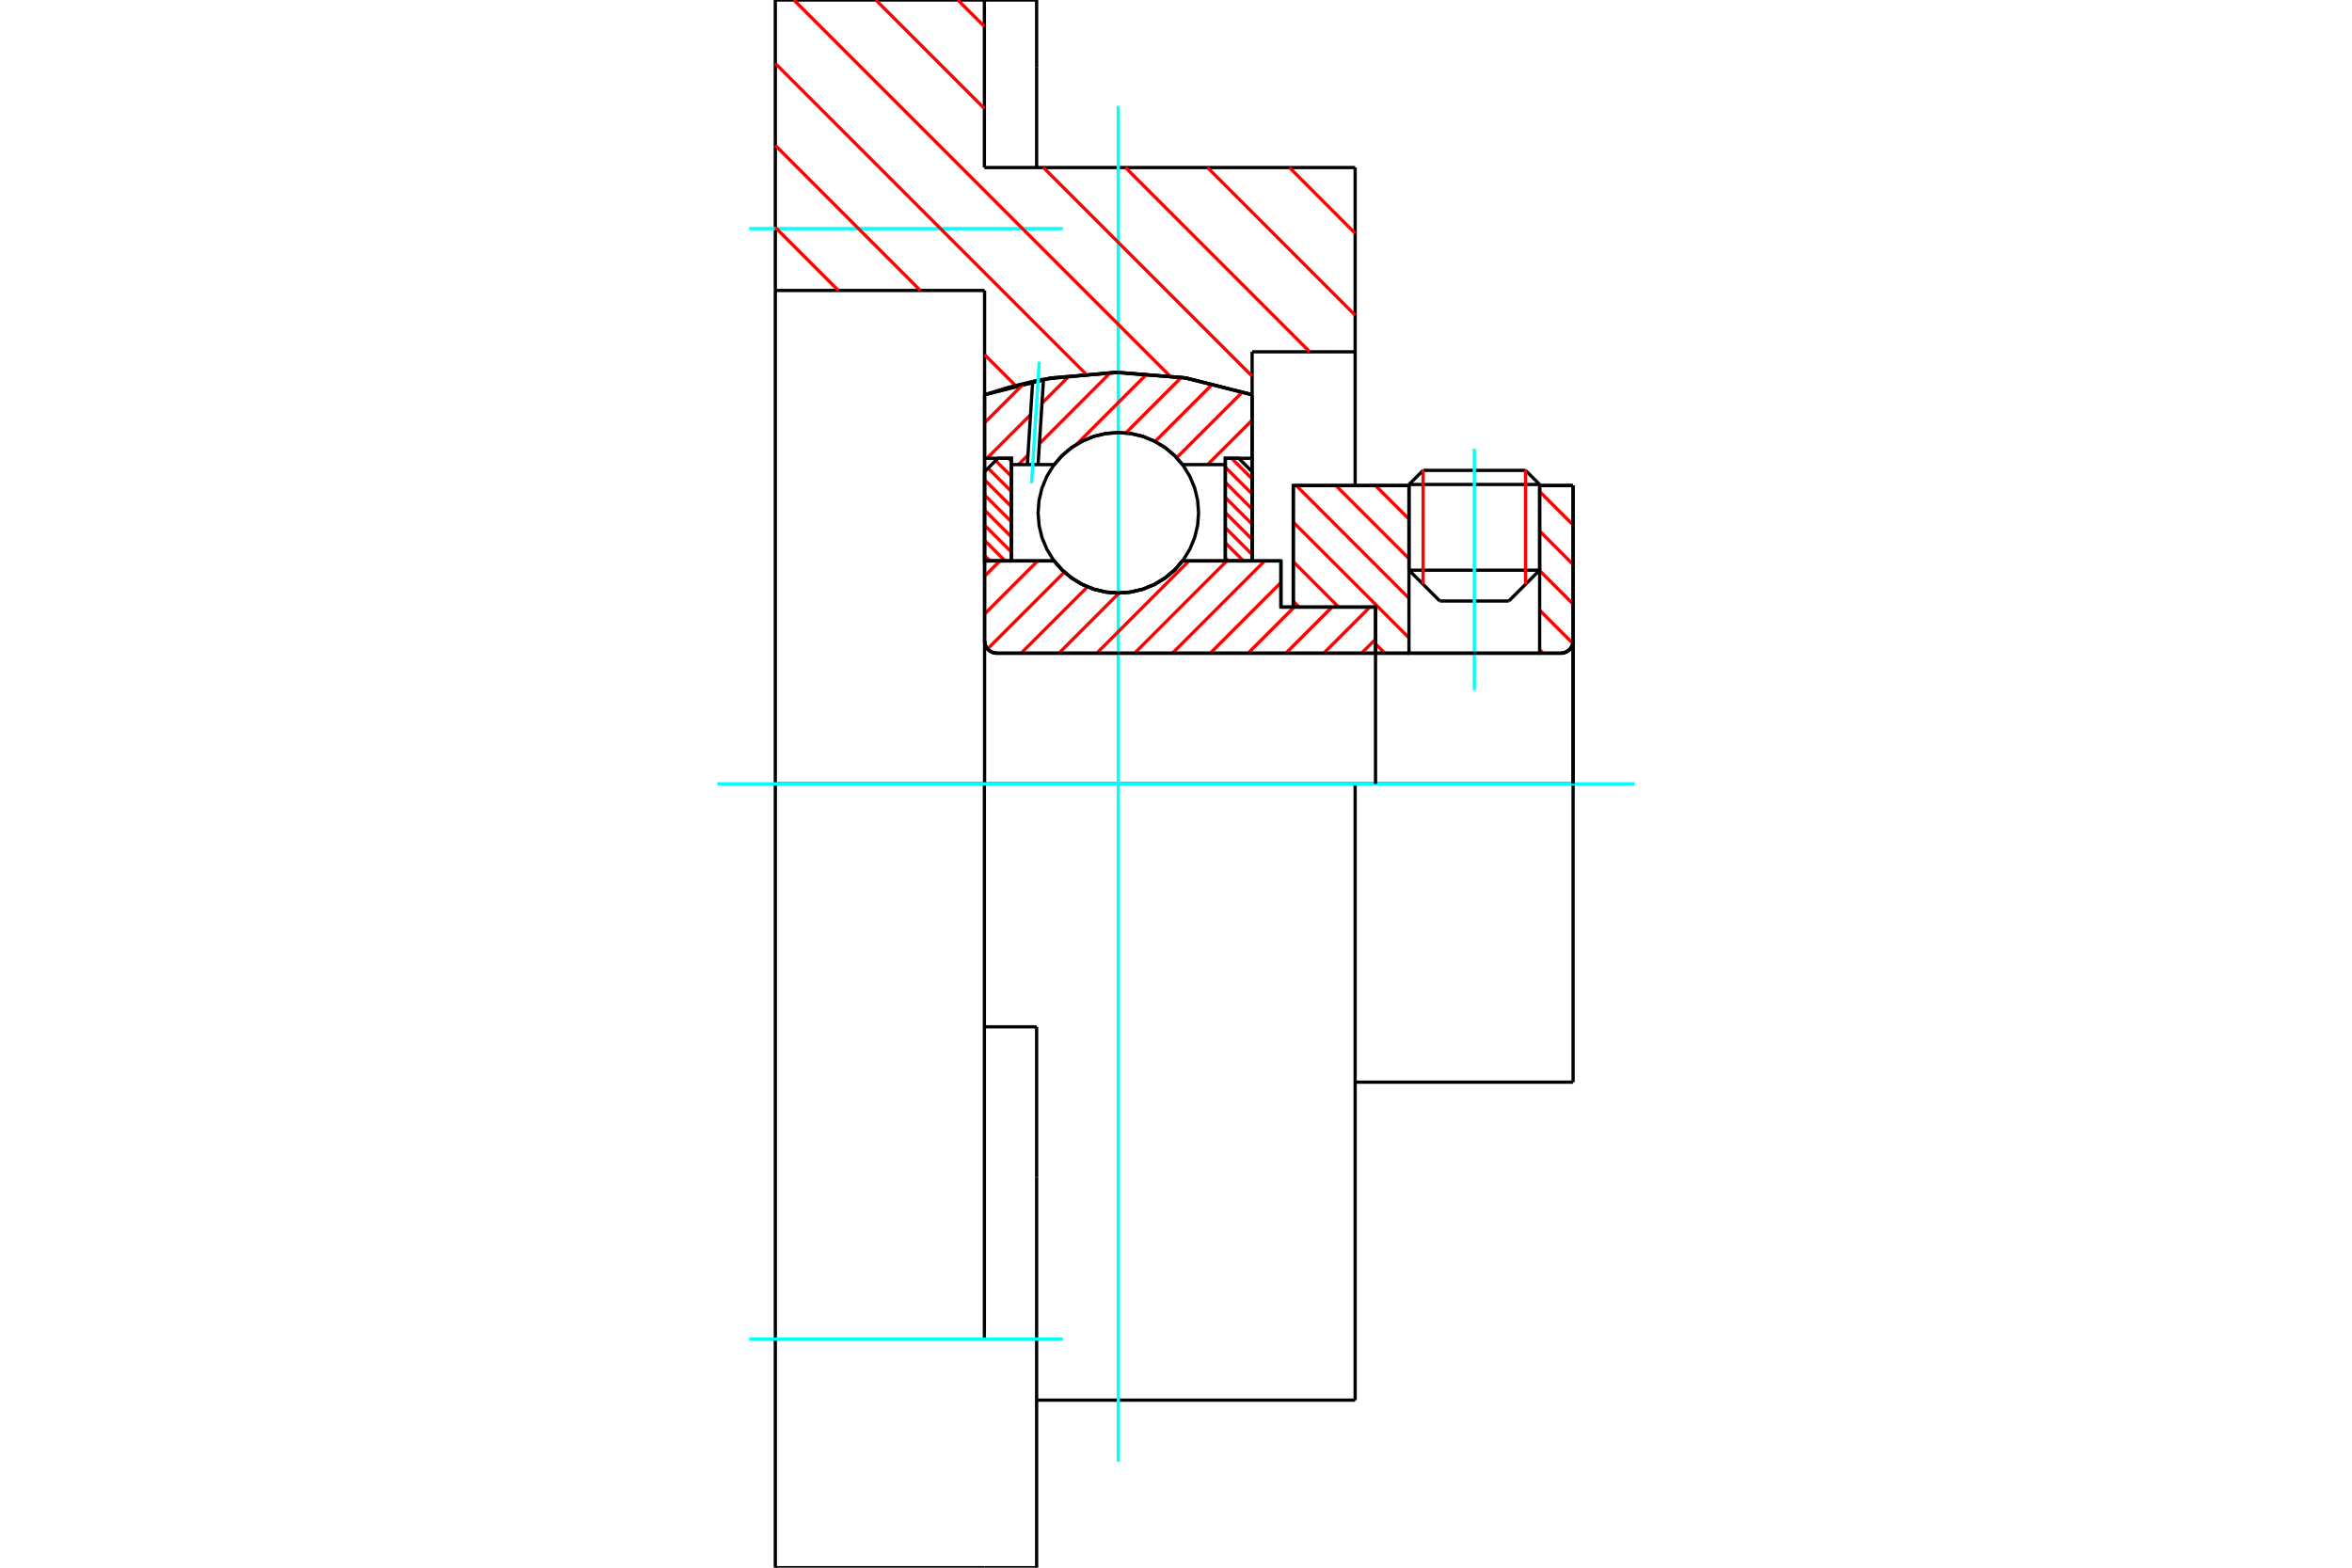 <?xml version="1.0" standalone="no"?>
<!DOCTYPE svg PUBLIC "-//W3C//DTD SVG 1.1//EN"
	"http://www.w3.org/Graphics/SVG/1.1/DTD/svg11.dtd">
<svg xmlns="http://www.w3.org/2000/svg" height="100%" width="100%" viewBox="0 0 36000 24000">
	<rect x="-1800" y="-1200" width="39600" height="26400" style="fill:#FFF"/>
	<g style="fill:none; fill-rule:evenodd" transform="matrix(1 0 0 1 0 0)">
		<g style="fill:none; stroke:#000; stroke-width:50; shape-rendering:geometricPrecision">
			<line x1="19606" y1="9294" x2="19795" y2="9294"/>
			<line x1="19606" y1="8587" x2="19606" y2="9294"/>
			<line x1="15070" y1="8587" x2="16135" y2="8587"/>
			<line x1="18100" y1="8587" x2="19606" y2="8587"/>
			<polyline points="16135,8587 16260,8730 16406,8851 16568,8949 16744,9021 16928,9064 17117,9079 17306,9064 17491,9021 17667,8949 17829,8851 17975,8730 18100,8587"/>
			<polyline points="15070,9811 15073,9841 15079,9870 15091,9897 15106,9922 15126,9945 15148,9964 15173,9979 15201,9991 15229,9998 15259,10000"/>
			<line x1="15070" y1="9811" x2="15070" y2="12000"/>
			<line x1="15070" y1="9811" x2="15070" y2="8587"/>
			<line x1="23566" y1="8729" x2="23566" y2="7433"/>
			<line x1="23094" y1="9201" x2="23566" y2="8729"/>
			<line x1="21566" y1="8729" x2="22038" y2="9201"/>
			<line x1="21566" y1="7433" x2="21566" y2="8729"/>
			<line x1="21566" y1="7433" x2="19795" y2="7433"/>
			<line x1="19795" y1="9294" x2="19795" y2="7433"/>
			<line x1="23889" y1="10000" x2="15259" y2="10000"/>
			<polyline points="23889,10000 23919,9998 23948,9991 23975,9979 24000,9964 24023,9945 24042,9922 24058,9897 24069,9870 24076,9841 24078,9811"/>
			<line x1="24078" y1="7433" x2="24078" y2="9811"/>
			<line x1="24078" y1="7433" x2="23566" y2="7433"/>
			<polyline points="24078,16567 24078,12000 20742,12000"/>
			<line x1="24078" y1="9811" x2="24078" y2="12000"/>
			<line x1="21566" y1="8729" x2="23566" y2="8729"/>
			<line x1="23566" y1="7417" x2="21566" y2="7417"/>
			<line x1="21783" y1="7201" x2="23350" y2="7201"/>
			<line x1="23094" y1="9201" x2="22038" y2="9201"/>
			<polyline points="15070,9811 15073,9841 15079,9870 15091,9897 15106,9922 15126,9945 15148,9964 15173,9979 15201,9991 15229,9998 15259,10000"/>
			<line x1="20742" y1="16567" x2="24078" y2="16567"/>
			<polyline points="23889,10000 23919,9998 23948,9991 23975,9979 24000,9964 24023,9945 24042,9922 24058,9897 24069,9870 24076,9841 24078,9811"/>
			<line x1="21566" y1="7417" x2="21566" y2="7433"/>
			<line x1="23566" y1="7433" x2="23566" y2="7417"/>
			<line x1="21783" y1="7201" x2="21566" y2="7417"/>
			<line x1="23566" y1="7417" x2="23350" y2="7201"/>
			<polyline points="20742,12000 15067,12000 11867,12000"/>
			<line x1="15067" y1="2565" x2="20742" y2="2565"/>
			<line x1="15067" y1="0" x2="15067" y2="2565"/>
			<line x1="11867" y1="0" x2="15067" y2="0"/>
			<line x1="11867" y1="4447" x2="11867" y2="0"/>
			<line x1="15070" y1="4447" x2="11867" y2="4447"/>
			<line x1="15070" y1="6043" x2="15070" y2="4447"/>
			<polyline points="19165,6043 18155,5787 17117,5701 16080,5787 15070,6043"/>
			<line x1="19165" y1="5386" x2="19165" y2="6043"/>
			<line x1="20742" y1="5386" x2="19165" y2="5386"/>
			<line x1="20742" y1="2565" x2="20742" y2="5386"/>
			<line x1="15070" y1="8587" x2="15070" y2="6043"/>
			<line x1="19165" y1="6043" x2="19165" y2="8587"/>
			<line x1="20742" y1="5386" x2="20742" y2="7433"/>
			<line x1="20742" y1="12000" x2="20742" y2="21435"/>
			<line x1="11867" y1="12000" x2="11867" y2="4447"/>
			<line x1="15867" y1="15720" x2="15067" y2="15720"/>
			<line x1="15867" y1="18025" x2="15867" y2="15720"/>
			<line x1="15067" y1="20500" x2="15067" y2="12000"/>
			<line x1="15867" y1="24000" x2="15867" y2="18025"/>
			<line x1="15867" y1="1025" x2="15867" y2="0"/>
			<line x1="15867" y1="2565" x2="15867" y2="1025"/>
			<polyline points="11867,24000 11867,20500 11867,12000"/>
			<line x1="11867" y1="24000" x2="15067" y2="24000"/>
			<line x1="15867" y1="21435" x2="20742" y2="21435"/>
			<line x1="15867" y1="0" x2="15067" y2="0"/>
			<line x1="15067" y1="24000" x2="15867" y2="24000"/>
		</g>
		<g style="fill:none; stroke:#0FF; stroke-width:50; shape-rendering:geometricPrecision">
			<line x1="22566" y1="10565" x2="22566" y2="6869"/>
			<line x1="17117" y1="22379" x2="17117" y2="1621"/>
			<line x1="10979" y1="12000" x2="25021" y2="12000"/>
			<line x1="11467" y1="3500" x2="16267" y2="3500"/>
			<line x1="11467" y1="20500" x2="16267" y2="20500"/>
		</g>
		<g style="fill:none; stroke:#F00; stroke-width:50; shape-rendering:geometricPrecision">
			<line x1="19737" y1="2565" x2="20742" y2="3571"/>
			<line x1="18482" y1="2565" x2="20742" y2="4826"/>
			<line x1="14661" y1="0" x2="15067" y2="406"/>
			<line x1="17227" y1="2565" x2="20047" y2="5386"/>
			<line x1="13406" y1="0" x2="15067" y2="1661"/>
			<line x1="15971" y1="2565" x2="19165" y2="5759"/>
			<line x1="12151" y1="0" x2="17903" y2="5753"/>
			<line x1="11867" y1="971" x2="16619" y2="5724"/>
			<line x1="11867" y1="2226" x2="14087" y2="4447"/>
			<line x1="15070" y1="5430" x2="15544" y2="5903"/>
			<line x1="11867" y1="3482" x2="12832" y2="4447"/>
		</g>
		<g style="fill:none; stroke:#000; stroke-width:50; shape-rendering:geometricPrecision">
			<polyline points="19165,6043 18155,5787 17117,5701 16080,5787 15070,6043"/>
		</g>
		<g style="fill:none; stroke:#F00; stroke-width:50; shape-rendering:geometricPrecision">
			<line x1="23350" y1="7201" x2="23350" y2="8945"/>
			<line x1="21783" y1="8945" x2="21783" y2="7201"/>
			<line x1="15070" y1="8504" x2="15154" y2="8587"/>
			<line x1="15070" y1="8272" x2="15385" y2="8587"/>
			<line x1="15070" y1="8041" x2="15480" y2="8450"/>
			<line x1="15070" y1="7809" x2="15480" y2="8219"/>
			<line x1="15070" y1="7578" x2="15480" y2="7987"/>
			<line x1="15070" y1="7346" x2="15480" y2="7755"/>
			<line x1="15123" y1="7167" x2="15480" y2="7524"/>
			<line x1="15239" y1="7052" x2="15480" y2="7292"/>
			<line x1="15435" y1="7016" x2="15480" y2="7061"/>
		</g>
		<g style="fill:none; stroke:#000; stroke-width:50; shape-rendering:geometricPrecision">
			<polyline points="15480,8587 15480,7016 15275,7016 15070,7220 15070,8587 15480,8587"/>
		</g>
		<g style="fill:none; stroke:#F00; stroke-width:50; shape-rendering:geometricPrecision">
			<line x1="18850" y1="7016" x2="19165" y2="7331"/>
			<line x1="18755" y1="7153" x2="19165" y2="7562"/>
			<line x1="18755" y1="7384" x2="19165" y2="7794"/>
			<line x1="18755" y1="7616" x2="19165" y2="8025"/>
			<line x1="18755" y1="7848" x2="19165" y2="8257"/>
			<line x1="18755" y1="8079" x2="19165" y2="8489"/>
			<line x1="18755" y1="8311" x2="19032" y2="8587"/>
			<line x1="18755" y1="8542" x2="18800" y2="8587"/>
		</g>
		<g style="fill:none; stroke:#000; stroke-width:50; shape-rendering:geometricPrecision">
			<polyline points="18755,8587 18755,7016 18960,7016 19165,7220 19165,8587 18755,8587"/>
			<polyline points="18346,7850 18331,7658 18286,7471 18212,7293 18111,7128 17986,6982 17839,6857 17675,6756 17497,6682 17310,6637 17117,6622 16925,6637 16738,6682 16560,6756 16395,6857 16249,6982 16124,7128 16023,7293 15949,7471 15904,7658 15889,7850 15904,8043 15949,8230 16023,8408 16124,8572 16249,8719 16395,8844 16560,8945 16738,9019 16925,9064 17117,9079 17310,9064 17497,9019 17675,8945 17839,8844 17986,8719 18111,8572 18212,8408 18286,8230 18331,8043 18346,7850"/>
		</g>
		<g style="fill:none; stroke:#F00; stroke-width:50; shape-rendering:geometricPrecision">
			<line x1="23566" y1="7525" x2="24078" y2="8037"/>
			<line x1="23566" y1="8130" x2="24078" y2="8642"/>
			<line x1="23566" y1="8736" x2="24078" y2="9248"/>
			<line x1="23566" y1="9342" x2="24074" y2="9850"/>
			<line x1="21052" y1="7433" x2="21566" y2="7947"/>
			<line x1="23566" y1="9947" x2="23619" y2="10000"/>
			<line x1="20446" y1="7433" x2="21566" y2="8553"/>
			<line x1="19840" y1="7433" x2="21566" y2="9159"/>
			<line x1="19795" y1="7994" x2="21566" y2="9765"/>
			<line x1="19795" y1="8599" x2="20489" y2="9294"/>
			<line x1="21054" y1="9858" x2="21196" y2="10000"/>
			<line x1="19795" y1="9205" x2="19884" y2="9294"/>
		</g>
		<g style="fill:none; stroke:#000; stroke-width:50; shape-rendering:geometricPrecision">
			<line x1="24078" y1="12000" x2="24078" y2="7433"/>
			<polyline points="23889,10000 23919,9998 23948,9991 23975,9979 24000,9964 24023,9945 24042,9922 24058,9897 24069,9870 24076,9841 24078,9811"/>
			<polyline points="23889,10000 23566,10000 23566,7433"/>
			<polyline points="23566,10000 21566,10000 21566,7433"/>
			<polyline points="21566,10000 21054,10000 21054,12000"/>
			<polyline points="21054,10000 21054,9294 19795,9294 19795,7433 21566,7433"/>
			<line x1="23566" y1="7433" x2="24078" y2="7433"/>
		</g>
		<g style="fill:none; stroke:#F00; stroke-width:50; shape-rendering:geometricPrecision">
			<line x1="19165" y1="7011" x2="19160" y2="7016"/>
			<line x1="19165" y1="6432" x2="18483" y2="7113"/>
			<line x1="19020" y1="5998" x2="18010" y2="7007"/>
			<line x1="18566" y1="5873" x2="17680" y2="6759"/>
			<line x1="18082" y1="5777" x2="17232" y2="6628"/>
			<line x1="17562" y1="5718" x2="16478" y2="6802"/>
			<line x1="16996" y1="5705" x2="15910" y2="6792"/>
			<line x1="15734" y1="6967" x2="15588" y2="7113"/>
			<line x1="16376" y1="5746" x2="15949" y2="6173"/>
			<line x1="15774" y1="6349" x2="15107" y2="7016"/>
			<line x1="15671" y1="5872" x2="15070" y2="6473"/>
		</g>
		<g style="fill:none; stroke:#000; stroke-width:50; shape-rendering:geometricPrecision">
			<polyline points="15070,8587 15070,7016 15070,6043"/>
			<polyline points="15806,5839 15435,5930 15070,6043"/>
			<polyline points="15972,5806 15889,5822 15806,5839"/>
			<polyline points="19165,6043 18119,5781 17045,5701 15972,5806"/>
			<polyline points="19165,6043 19165,7016 18755,7016 18755,7113 18755,8587"/>
			<polyline points="18755,7113 18100,7113 17975,6971 17829,6849 17667,6752 17491,6680 17306,6637 17117,6622 16928,6637 16744,6680 16568,6752 16406,6849 16260,6971 16135,7113 15889,7113 15725,7113 15480,7113 15480,8587"/>
			<polyline points="15480,7113 15480,7016 15070,7016"/>
			<line x1="19165" y1="7016" x2="19165" y2="8587"/>
		</g>
		<g style="fill:none; stroke:#0FF; stroke-width:50; shape-rendering:geometricPrecision">
			<line x1="15789" y1="7398" x2="15907" y2="5537"/>
		</g>
		<g style="fill:none; stroke:#000; stroke-width:50; shape-rendering:geometricPrecision">
			<line x1="15725" y1="7113" x2="15806" y2="5839"/>
			<line x1="15889" y1="7113" x2="15972" y2="5806"/>
		</g>
		<g style="fill:none; stroke:#F00; stroke-width:50; shape-rendering:geometricPrecision">
			<line x1="21054" y1="9786" x2="20840" y2="10000"/>
			<line x1="20967" y1="9294" x2="20261" y2="10000"/>
			<line x1="20388" y1="9294" x2="19682" y2="10000"/>
			<line x1="19809" y1="9294" x2="19103" y2="10000"/>
			<line x1="19606" y1="8918" x2="18524" y2="10000"/>
			<line x1="19357" y1="8587" x2="17945" y2="10000"/>
			<line x1="18778" y1="8587" x2="17366" y2="10000"/>
			<line x1="18199" y1="8587" x2="16787" y2="10000"/>
			<line x1="17129" y1="9078" x2="16208" y2="10000"/>
			<line x1="16645" y1="8984" x2="15629" y2="10000"/>
			<line x1="16291" y1="8759" x2="15116" y2="9934"/>
			<line x1="15883" y1="8587" x2="15070" y2="9400"/>
			<line x1="15304" y1="8587" x2="15070" y2="8821"/>
		</g>
		<g style="fill:none; stroke:#000; stroke-width:50; shape-rendering:geometricPrecision">
			<polyline points="15070,8587 15070,9811 15073,9841 15079,9870 15091,9897 15106,9922 15126,9945 15148,9964 15173,9979 15201,9991 15229,9998 15259,10000 21054,10000 21054,9294 19606,9294 19606,8587 18100,8587"/>
			<polyline points="16135,8587 16260,8730 16406,8851 16568,8949 16744,9021 16928,9064 17117,9079 17306,9064 17491,9021 17667,8949 17829,8851 17975,8730 18100,8587"/>
			<polyline points="16135,8587 15480,8587 15070,8587"/>
		</g>
	</g>
</svg>
